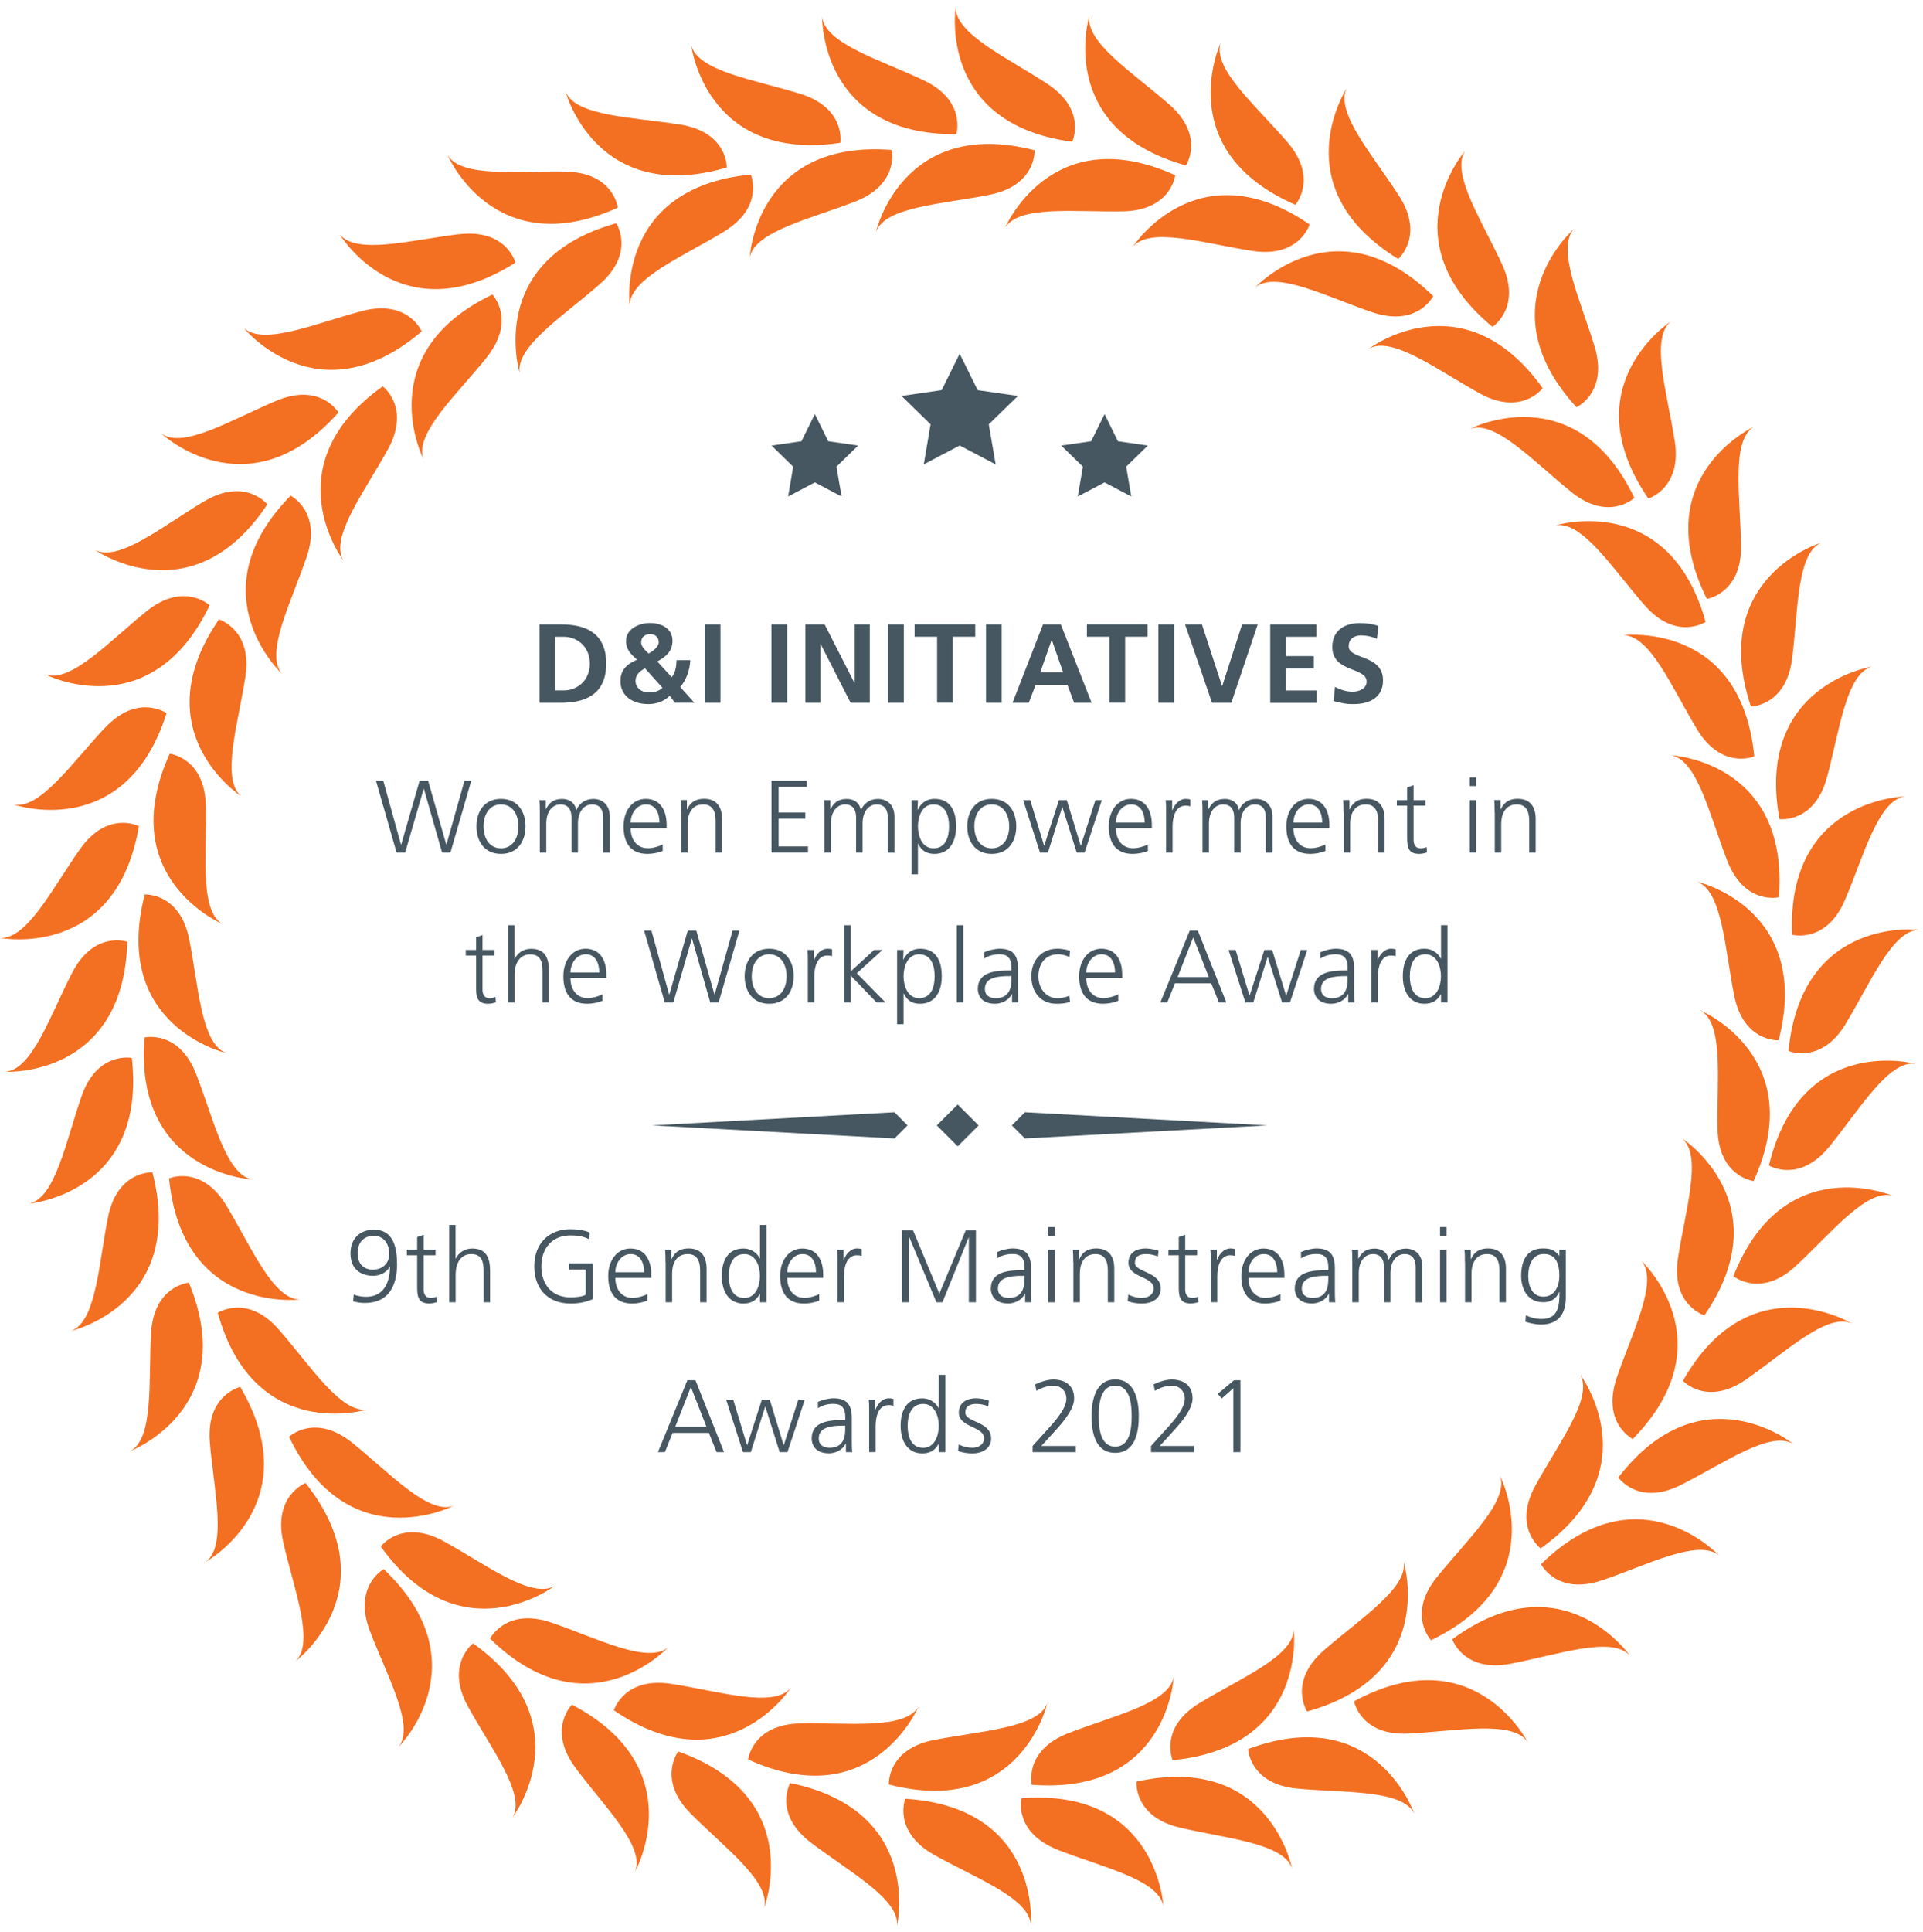 <svg width="232" height="233" viewBox="0 0 232 233" fill="none" xmlns="http://www.w3.org/2000/svg">
<path d="M65.092 75.311H67.682C70.581 75.311 73.137 76.283 73.137 80.037C73.137 83.791 70.581 84.763 67.682 84.763H65.092V75.311ZM66.986 83.272H68.042C69.626 83.272 71.159 82.09 71.159 80.037C71.159 77.984 69.626 76.803 68.042 76.803H66.986V83.272Z" fill="#465761"/>
<path d="M81.03 81.688C81.491 81.16 81.6 80.364 81.625 79.627H83.276C83.217 80.833 82.832 81.956 82.069 82.861L83.762 84.755H81.432L80.796 83.917C80.134 84.596 79.162 84.923 78.223 84.923C76.354 84.923 74.855 83.951 74.855 82.174C74.855 81.034 75.341 80.213 76.849 79.576C76.12 78.881 75.533 78.387 75.533 77.297C75.533 75.864 77.075 75.144 78.407 75.144C79.74 75.144 81.131 75.755 81.131 77.281C81.131 78.579 80.335 79.191 79.304 79.786L81.039 81.68L81.03 81.688ZM77.821 80.607C77.201 80.934 76.673 81.378 76.673 82.124C76.673 82.953 77.394 83.523 78.273 83.523C78.91 83.523 79.505 83.364 79.924 82.953L77.821 80.615V80.607ZM79.472 77.457C79.472 76.794 78.969 76.476 78.433 76.476C77.896 76.476 77.352 76.786 77.352 77.482C77.352 78.01 77.879 78.454 78.248 78.822C78.726 78.579 79.48 78.01 79.48 77.457H79.472Z" fill="#465761"/>
<path d="M85.027 75.311H86.921V84.763H85.027V75.311Z" fill="#465761"/>
<path d="M93.072 75.311H94.966V84.763H93.072V75.311Z" fill="#465761"/>
<path d="M97.161 75.311H99.49L103.093 82.384H103.118V75.311H104.937V84.763H102.624L99.013 77.691H98.987V84.763H97.169V75.311H97.161Z" fill="#465761"/>
<path d="M107.141 75.311H109.035V84.763H107.141V75.311Z" fill="#465761"/>
<path d="M113.048 76.794H110.342V75.303H117.657V76.794H114.951V84.755H113.057V76.794H113.048Z" fill="#465761"/>
<path d="M118.956 75.311H120.849V84.763H118.956V75.311Z" fill="#465761"/>
<path d="M125.844 75.311H127.981L131.693 84.763H129.589L128.777 82.593H124.947L124.118 84.763H122.157L125.835 75.311H125.844ZM126.891 77.205H126.866L125.5 81.102H128.265L126.9 77.205H126.891Z" fill="#465761"/>
<path d="M133.838 76.794H131.131V75.303H138.447V76.794H135.74V84.755H133.846V76.794H133.838Z" fill="#465761"/>
<path d="M139.754 75.311H141.648V84.763H139.754V75.311Z" fill="#465761"/>
<path d="M142.98 75.311H145.008L147.43 82.736H147.455L149.851 75.311H151.737L148.552 84.763H146.223L142.972 75.311H142.98Z" fill="#465761"/>
<path d="M153.245 75.311H158.826V76.803H155.139V79.132H158.507V80.624H155.139V83.28H158.851V84.772H153.245V75.32V75.311Z" fill="#465761"/>
<path d="M166.124 77.046C165.529 76.786 164.867 76.635 164.205 76.635C163.543 76.635 162.714 76.92 162.714 77.951C162.714 79.585 166.853 78.898 166.853 82.065C166.853 84.135 165.211 84.923 163.309 84.923C162.278 84.923 161.817 84.789 160.887 84.554L161.063 82.844C161.708 83.196 162.454 83.431 163.2 83.431C163.946 83.431 164.876 83.062 164.876 82.216C164.876 80.414 160.736 81.16 160.736 78.035C160.736 75.923 162.37 75.152 164.038 75.152C164.851 75.152 165.605 75.261 166.3 75.487L166.124 77.046Z" fill="#465761"/>
<path d="M54.358 102.838H53.336L51.14 95.137H51.115L48.878 102.838H47.847L45.358 94.165H46.238L48.375 101.866H48.4L50.621 94.165H51.651L53.839 101.866H53.864L56.034 94.165H56.855L54.341 102.838H54.358Z" fill="#465761"/>
<path d="M60.441 96.352C62.494 96.352 63.399 97.944 63.399 99.671C63.399 101.397 62.494 102.989 60.441 102.989C58.388 102.989 57.483 101.397 57.483 99.671C57.483 97.944 58.388 96.352 60.441 96.352ZM60.441 102.319C61.807 102.319 62.545 101.137 62.545 99.671C62.545 98.204 61.807 97.023 60.441 97.023C59.075 97.023 58.338 98.204 58.338 99.671C58.338 101.137 59.067 102.319 60.441 102.319Z" fill="#465761"/>
<path d="M72.768 102.838V98.623C72.768 97.727 72.432 97.023 71.427 97.023C70.572 97.023 69.726 97.752 69.726 99.335V102.838H68.947V98.623C68.947 97.727 68.611 97.023 67.606 97.023C66.751 97.023 65.905 97.752 65.905 99.335V102.838H65.126V97.995C65.126 97.509 65.126 97.014 65.075 96.503H65.838V97.576H65.863C66.114 97.157 66.483 96.361 67.84 96.361C68.402 96.361 69.315 96.595 69.516 97.701H69.541C69.826 96.956 70.572 96.361 71.569 96.361C72.851 96.361 73.572 97.257 73.572 98.489V102.846H72.793L72.768 102.838Z" fill="#465761"/>
<path d="M79.949 102.637C79.404 102.863 78.692 102.989 78.114 102.989C76.01 102.989 75.231 101.573 75.231 99.671C75.231 97.769 76.303 96.352 77.904 96.352C79.697 96.352 80.426 97.794 80.426 99.495V99.888H76.086C76.086 101.229 76.806 102.31 78.172 102.31C78.742 102.31 79.58 102.076 79.949 101.841V102.637ZM79.563 99.218C79.563 98.112 79.119 97.023 77.946 97.023C76.773 97.023 76.086 98.179 76.086 99.218H79.563Z" fill="#465761"/>
<path d="M82.161 97.986C82.161 97.5 82.161 97.006 82.111 96.495H82.873V97.626H82.898C83.158 97.056 83.636 96.344 84.951 96.344C86.519 96.344 87.113 97.391 87.113 98.782V102.838H86.334V98.984C86.334 97.794 85.915 97.023 84.834 97.023C83.401 97.023 82.957 98.28 82.957 99.335V102.838H82.178V97.995L82.161 97.986Z" fill="#465761"/>
<path d="M93.08 94.165H97.328V94.911H93.934V98.003H97.152V98.749H93.934V102.092H97.479V102.838H93.08V94.165Z" fill="#465761"/>
<path d="M107.107 102.838V98.623C107.107 97.727 106.772 97.023 105.766 97.023C104.912 97.023 104.065 97.752 104.065 99.335V102.838H103.286V98.623C103.286 97.727 102.951 97.023 101.945 97.023C101.09 97.023 100.244 97.752 100.244 99.335V102.838H99.465V97.995C99.465 97.509 99.465 97.014 99.415 96.503H100.177V97.576H100.202C100.454 97.157 100.822 96.361 102.18 96.361C102.741 96.361 103.655 96.595 103.856 97.701H103.881C104.166 96.956 104.912 96.361 105.909 96.361C107.191 96.361 107.911 97.257 107.911 98.489V102.846H107.132L107.107 102.838Z" fill="#465761"/>
<path d="M109.964 96.503H110.744L110.693 97.659H110.719C110.92 97.308 111.406 96.352 112.746 96.352C114.615 96.352 115.352 97.743 115.352 99.671C115.352 101.598 114.481 102.989 112.746 102.989C111.758 102.989 111.154 102.578 110.769 101.757H110.744V105.452H109.964V96.503ZM112.621 97.023C111.23 97.023 110.744 98.514 110.744 99.671C110.744 100.827 111.23 102.319 112.621 102.319C114.112 102.319 114.498 100.902 114.498 99.671C114.498 98.439 114.112 97.023 112.621 97.023Z" fill="#465761"/>
<path d="M119.651 96.352C121.704 96.352 122.609 97.944 122.609 99.671C122.609 101.397 121.704 102.989 119.651 102.989C117.598 102.989 116.693 101.397 116.693 99.671C116.693 97.944 117.598 96.352 119.651 96.352ZM119.651 102.319C121.017 102.319 121.754 101.137 121.754 99.671C121.754 98.204 121.017 97.023 119.651 97.023C118.285 97.023 117.548 98.204 117.548 99.671C117.548 101.137 118.277 102.319 119.651 102.319Z" fill="#465761"/>
<path d="M130.846 102.838H129.9L128.173 97.358H128.148L126.422 102.838H125.475L123.439 96.503H124.294L125.961 101.983H125.986L127.754 96.503H128.701L130.377 101.983H130.402L132.154 96.503H132.933L130.846 102.838Z" fill="#465761"/>
<path d="M138.488 102.637C137.944 102.863 137.231 102.989 136.653 102.989C134.55 102.989 133.771 101.573 133.771 99.671C133.771 97.769 134.843 96.352 136.444 96.352C138.237 96.352 138.966 97.794 138.966 99.495V99.888H134.625C134.625 101.229 135.346 102.31 136.712 102.31C137.282 102.31 138.119 102.076 138.488 101.841V102.637ZM138.103 99.218C138.103 98.112 137.659 97.023 136.485 97.023C135.312 97.023 134.625 98.179 134.625 99.218H138.103Z" fill="#465761"/>
<path d="M140.684 97.919C140.684 97.224 140.684 96.964 140.634 96.503H141.413V97.718H141.438C141.723 97.014 142.259 96.352 143.064 96.352C143.248 96.352 143.474 96.386 143.609 96.428V97.249C143.449 97.199 143.24 97.174 143.039 97.174C141.799 97.174 141.463 98.564 141.463 99.704V102.838H140.684V97.919Z" fill="#465761"/>
<path d="M152.717 102.838V98.623C152.717 97.727 152.382 97.023 151.376 97.023C150.521 97.023 149.675 97.752 149.675 99.335V102.838H148.896V98.623C148.896 97.727 148.561 97.023 147.555 97.023C146.7 97.023 145.854 97.752 145.854 99.335V102.838H145.075V97.995C145.075 97.509 145.075 97.014 145.024 96.503H145.787V97.576H145.812C146.063 97.157 146.432 96.361 147.79 96.361C148.351 96.361 149.273 96.595 149.466 97.701H149.491C149.776 96.956 150.521 96.361 151.519 96.361C152.801 96.361 153.521 97.257 153.521 98.489V102.846H152.742L152.717 102.838Z" fill="#465761"/>
<path d="M159.906 102.637C159.361 102.863 158.649 102.989 158.071 102.989C155.968 102.989 155.188 101.573 155.188 99.671C155.188 97.769 156.261 96.352 157.862 96.352C159.655 96.352 160.384 97.794 160.384 99.495V99.888H156.043C156.043 101.229 156.764 102.31 158.13 102.31C158.7 102.31 159.537 102.076 159.906 101.841V102.637ZM159.521 99.218C159.521 98.112 159.077 97.023 157.903 97.023C156.73 97.023 156.043 98.179 156.043 99.218H159.521Z" fill="#465761"/>
<path d="M162.093 97.986C162.093 97.5 162.093 97.006 162.043 96.495H162.805V97.626H162.831C163.09 97.056 163.568 96.344 164.884 96.344C166.451 96.344 167.046 97.391 167.046 98.782V102.838H166.266V98.984C166.266 97.794 165.847 97.023 164.766 97.023C163.333 97.023 162.889 98.28 162.889 99.335V102.838H162.11V97.995L162.093 97.986Z" fill="#465761"/>
<path d="M171.981 97.174H170.54V101.271C170.54 101.841 170.749 102.318 171.386 102.318C171.688 102.318 171.881 102.26 172.107 102.168L172.157 102.813C171.973 102.888 171.587 102.989 171.202 102.989C169.811 102.989 169.761 102.034 169.761 100.877V97.174H168.521V96.503H169.761V94.978L170.54 94.701V96.503H171.981V97.174Z" fill="#465761"/>
<path d="M178.098 94.811H177.319V93.763H178.098V94.811ZM177.319 96.503H178.098V102.838H177.319V96.503Z" fill="#465761"/>
<path d="M180.319 97.986C180.319 97.5 180.319 97.006 180.269 96.495H181.031V97.626H181.056C181.316 97.056 181.794 96.344 183.109 96.344C184.676 96.344 185.271 97.391 185.271 98.782V102.838H184.492V98.984C184.492 97.794 184.073 97.023 182.992 97.023C181.559 97.023 181.115 98.28 181.115 99.335V102.838H180.336V97.995L180.319 97.986Z" fill="#465761"/>
<path d="M59.654 115.248H58.213V119.346C58.213 119.916 58.422 120.393 59.059 120.393C59.361 120.393 59.553 120.334 59.78 120.242L59.83 120.888C59.646 120.963 59.26 121.064 58.875 121.064C57.484 121.064 57.434 120.108 57.434 118.952V115.248H56.193V114.578H57.434V113.053L58.213 112.776V114.578H59.654V115.248Z" fill="#465761"/>
<path d="M61.288 111.595H62.067V115.65H62.093C62.428 114.955 63.14 114.435 64.07 114.435C65.771 114.435 66.232 115.567 66.232 117.134V120.921H65.453V117.142C65.453 116.044 65.243 115.106 63.953 115.106C62.562 115.106 62.076 116.421 62.076 117.527V120.921H61.297V111.603L61.288 111.595Z" fill="#465761"/>
<path d="M72.684 120.712C72.139 120.938 71.427 121.064 70.849 121.064C68.746 121.064 67.966 119.647 67.966 117.745C67.966 115.843 69.039 114.427 70.639 114.427C72.433 114.427 73.162 115.868 73.162 117.569V117.963H68.821C68.821 119.304 69.542 120.385 70.907 120.385C71.477 120.385 72.315 120.15 72.684 119.916V120.712ZM72.299 117.293C72.299 116.187 71.854 115.097 70.681 115.097C69.508 115.097 68.821 116.254 68.821 117.293H72.299Z" fill="#465761"/>
<path d="M86.712 120.913H85.689L83.494 113.212H83.469L81.231 120.913H80.201L77.712 112.24H78.592L80.728 119.941H80.754L82.974 112.24H84.005L86.192 119.941H86.217L88.387 112.24H89.209L86.695 120.913H86.712Z" fill="#465761"/>
<path d="M92.795 114.427C94.848 114.427 95.753 116.019 95.753 117.745C95.753 119.471 94.848 121.064 92.795 121.064C90.742 121.064 89.837 119.471 89.837 117.745C89.837 116.019 90.742 114.427 92.795 114.427ZM92.795 120.393C94.161 120.393 94.898 119.212 94.898 117.745C94.898 116.279 94.161 115.097 92.795 115.097C91.429 115.097 90.692 116.279 90.692 117.745C90.692 119.212 91.421 120.393 92.795 120.393Z" fill="#465761"/>
<path d="M97.462 115.994C97.462 115.298 97.462 115.039 97.412 114.578H98.191V115.793H98.216C98.501 115.089 99.038 114.427 99.842 114.427C100.027 114.427 100.253 114.46 100.387 114.502V115.324C100.228 115.273 100.018 115.248 99.817 115.248C98.577 115.248 98.242 116.639 98.242 117.779V120.913H97.462V115.994Z" fill="#465761"/>
<path d="M101.845 111.595H102.624V117.175L105.456 114.578H106.462L103.37 117.385L106.839 120.913H105.758L102.624 117.653V120.913H101.845V111.595Z" fill="#465761"/>
<path d="M108.23 114.578H109.009L108.959 115.734H108.984C109.185 115.382 109.671 114.427 111.012 114.427C112.881 114.427 113.618 115.818 113.618 117.745C113.618 119.673 112.747 121.064 111.012 121.064C110.023 121.064 109.42 120.653 109.034 119.832H109.009V123.527H108.23V114.578ZM110.886 115.097C109.495 115.097 109.009 116.589 109.009 117.745C109.009 118.902 109.495 120.393 110.886 120.393C112.378 120.393 112.763 118.977 112.763 117.745C112.763 116.513 112.378 115.097 110.886 115.097Z" fill="#465761"/>
<path d="M115.437 111.595H116.216V120.913H115.437V111.595Z" fill="#465761"/>
<path d="M122.09 119.899H122.065C121.713 120.661 120.833 121.064 120.054 121.064C118.252 121.064 117.967 119.848 117.967 119.279C117.967 117.15 120.23 117.05 121.872 117.05H122.023V116.723C122.023 115.642 121.638 115.097 120.582 115.097C119.928 115.097 119.3 115.248 118.721 115.617V114.863C119.207 114.628 120.029 114.427 120.582 114.427C122.149 114.427 122.811 115.131 122.811 116.79V119.589C122.811 120.1 122.811 120.485 122.869 120.921H122.098V119.899H122.09ZM122.015 117.728H121.788C120.431 117.728 118.822 117.863 118.822 119.254C118.822 120.092 119.417 120.393 120.138 120.393C121.973 120.393 122.015 118.793 122.015 118.106V117.72V117.728Z" fill="#465761"/>
<path d="M129.028 115.424C128.609 115.24 128.098 115.097 127.671 115.097C126.146 115.097 125.282 116.203 125.282 117.745C125.282 119.187 126.154 120.393 127.578 120.393C128.073 120.393 128.534 120.284 129.011 120.108L129.087 120.837C128.55 121.022 128.056 121.064 127.461 121.064C125.425 121.064 124.428 119.513 124.428 117.745C124.428 115.793 125.685 114.427 127.562 114.427C128.324 114.427 128.869 114.603 129.087 114.678L129.028 115.424Z" fill="#465761"/>
<path d="M134.911 120.712C134.366 120.938 133.654 121.064 133.075 121.064C130.972 121.064 130.193 119.647 130.193 117.745C130.193 115.843 131.265 114.427 132.866 114.427C134.659 114.427 135.388 115.868 135.388 117.569V117.963H131.048C131.048 119.304 131.768 120.385 133.134 120.385C133.704 120.385 134.542 120.15 134.911 119.916V120.712ZM134.525 117.293C134.525 116.187 134.081 115.097 132.908 115.097C131.735 115.097 131.048 116.254 131.048 117.293H134.525Z" fill="#465761"/>
<path d="M143.541 112.24H144.513L147.957 120.913H147.061L146.13 118.592H141.756L140.826 120.913H139.988L143.541 112.24ZM143.96 113.061L142.075 117.846H145.837L143.96 113.061Z" fill="#465761"/>
<path d="M155.624 120.913H154.677L152.951 115.432H152.926L151.2 120.913H150.253L148.217 114.578H149.071L150.739 120.058H150.764L152.532 114.578H153.479L155.155 120.058H155.18L156.931 114.578H157.711L155.624 120.913Z" fill="#465761"/>
<path d="M162.647 119.899H162.622C162.27 120.661 161.39 121.064 160.61 121.064C158.809 121.064 158.524 119.848 158.524 119.279C158.524 117.15 160.786 117.05 162.429 117.05H162.58V116.723C162.58 115.642 162.194 115.097 161.138 115.097C160.485 115.097 159.856 115.248 159.278 115.617V114.863C159.764 114.628 160.585 114.427 161.138 114.427C162.705 114.427 163.367 115.131 163.367 116.79V119.589C163.367 120.1 163.367 120.485 163.426 120.921H162.655V119.899H162.647ZM162.571 117.728H162.345C160.988 117.728 159.379 117.863 159.379 119.254C159.379 120.092 159.974 120.393 160.694 120.393C162.529 120.393 162.571 118.793 162.571 118.106V117.72V117.728Z" fill="#465761"/>
<path d="M165.462 115.994C165.462 115.298 165.462 115.039 165.412 114.578H166.191V115.793H166.216C166.501 115.089 167.037 114.427 167.842 114.427C168.026 114.427 168.252 114.46 168.386 114.502V115.324C168.227 115.273 168.018 115.248 167.817 115.248C166.576 115.248 166.241 116.639 166.241 117.779V120.913H165.462V115.994Z" fill="#465761"/>
<path d="M174.629 120.913H173.85V119.907H173.825C173.406 120.712 172.752 121.064 171.847 121.064C170.104 121.064 169.241 119.622 169.241 117.745C169.241 115.868 169.987 114.427 171.847 114.427C173.087 114.427 173.716 115.332 173.825 115.642H173.85V111.586H174.629V120.904V120.913ZM171.965 120.393C173.356 120.393 173.842 118.902 173.842 117.745C173.842 116.589 173.356 115.097 171.965 115.097C170.473 115.097 170.088 116.513 170.088 117.745C170.088 118.977 170.473 120.393 171.965 120.393Z" fill="#465761"/>
<path d="M47.906 152.42C47.906 155.042 46.925 157.154 43.993 157.154C43.523 157.154 43.062 157.07 42.602 156.953L42.677 156.132C43.037 156.291 43.607 156.408 44.102 156.408C46.347 156.45 47.043 154.573 47.043 152.805H47.018C46.574 153.543 45.786 153.878 44.981 153.878C43.842 153.878 42.283 153.316 42.283 151.171C42.283 149.478 43.339 148.314 45.115 148.314C47.42 148.314 47.898 150.392 47.898 152.428L47.906 152.42ZM46.959 151.205C46.959 150.14 46.372 149.051 45.099 149.051C43.825 149.051 43.146 149.931 43.146 151.104C43.146 152.369 43.775 153.132 44.981 153.132C46.188 153.132 46.959 152.353 46.959 151.205Z" fill="#465761"/>
<path d="M52.548 151.397H51.107V155.495C51.107 156.065 51.316 156.542 51.953 156.542C52.255 156.542 52.448 156.484 52.674 156.392L52.724 157.037C52.54 157.112 52.154 157.213 51.769 157.213C50.378 157.213 50.328 156.258 50.328 155.101V151.397H49.087V150.727H50.328V149.202L51.107 148.925V150.727H52.548V151.397Z" fill="#465761"/>
<path d="M54.182 147.744H54.961V151.8H54.987C55.322 151.104 56.034 150.585 56.964 150.585C58.665 150.585 59.126 151.716 59.126 153.283V157.07H58.347V153.291C58.347 152.193 58.137 151.255 56.847 151.255C55.456 151.255 54.97 152.571 54.97 153.677V157.07H54.191V147.752L54.182 147.744Z" fill="#465761"/>
<path d="M70.664 153.115H68.653V152.369H71.527V156.685C70.647 157.07 69.784 157.221 68.829 157.221C66.097 157.221 64.455 155.42 64.455 152.738C64.455 150.057 66.148 148.255 68.829 148.255C69.483 148.255 70.572 148.364 71.15 148.666L71.05 149.462C70.379 149.093 69.583 149.001 68.829 149.001C66.584 149.001 65.31 150.593 65.31 152.738C65.31 154.883 66.542 156.475 68.829 156.475C69.365 156.475 70.254 156.408 70.664 156.165V153.124V153.115Z" fill="#465761"/>
<path d="M78.097 156.869C77.552 157.095 76.84 157.221 76.262 157.221C74.159 157.221 73.379 155.805 73.379 153.903C73.379 152.001 74.452 150.585 76.052 150.585C77.846 150.585 78.575 152.026 78.575 153.727V154.121H74.234C74.234 155.461 74.955 156.542 76.321 156.542C76.89 156.542 77.728 156.308 78.097 156.073V156.869ZM77.712 153.45C77.712 152.344 77.267 151.255 76.094 151.255C74.921 151.255 74.234 152.411 74.234 153.45H77.712Z" fill="#465761"/>
<path d="M80.293 152.219C80.293 151.733 80.293 151.238 80.242 150.727H81.005V151.858H81.03C81.29 151.288 81.767 150.576 83.083 150.576C84.65 150.576 85.245 151.624 85.245 153.015V157.07H84.466V153.216C84.466 152.026 84.046 151.255 82.966 151.255C81.533 151.255 81.088 152.512 81.088 153.568V157.07H80.309V152.227L80.293 152.219Z" fill="#465761"/>
<path d="M92.468 157.07H91.689V156.065H91.664C91.245 156.869 90.591 157.221 89.686 157.221C87.943 157.221 87.08 155.78 87.08 153.903C87.08 152.026 87.826 150.585 89.686 150.585C90.926 150.585 91.555 151.49 91.664 151.8H91.689V147.744H92.468V157.062V157.07ZM89.803 156.551C91.194 156.551 91.68 155.059 91.68 153.903C91.68 152.746 91.194 151.255 89.803 151.255C88.312 151.255 87.926 152.671 87.926 153.903C87.926 155.135 88.312 156.551 89.803 156.551Z" fill="#465761"/>
<path d="M98.836 156.869C98.292 157.095 97.579 157.221 97.001 157.221C94.898 157.221 94.119 155.805 94.119 153.903C94.119 152.001 95.191 150.585 96.792 150.585C98.585 150.585 99.314 152.026 99.314 153.727V154.121H94.973C94.973 155.461 95.694 156.542 97.06 156.542C97.63 156.542 98.468 156.308 98.836 156.073V156.869ZM98.451 153.45C98.451 152.344 98.007 151.255 96.834 151.255C95.66 151.255 94.973 152.411 94.973 153.45H98.451Z" fill="#465761"/>
<path d="M101.041 152.143C101.041 151.448 101.041 151.188 100.99 150.727H101.77V151.942H101.795C102.08 151.238 102.616 150.576 103.42 150.576C103.605 150.576 103.831 150.61 103.965 150.652V151.473C103.806 151.423 103.596 151.397 103.395 151.397C102.155 151.397 101.82 152.788 101.82 153.928V157.062H101.041V152.143Z" fill="#465761"/>
<path d="M108.825 148.398H110.158L113.325 156.031L116.509 148.398H117.741V157.07H116.886V149.252H116.861L113.702 157.07H112.973L109.713 149.252H109.688V157.07H108.834V148.398H108.825Z" fill="#465761"/>
<path d="M123.665 156.048H123.64C123.288 156.811 122.408 157.213 121.629 157.213C119.827 157.213 119.542 155.998 119.542 155.428C119.542 153.3 121.805 153.199 123.447 153.199H123.598V152.872C123.598 151.791 123.213 151.247 122.157 151.247C121.503 151.247 120.875 151.397 120.297 151.766V151.012C120.783 150.777 121.604 150.576 122.157 150.576C123.724 150.576 124.386 151.28 124.386 152.939V155.738C124.386 156.249 124.386 156.635 124.444 157.07H123.674V156.048H123.665ZM123.59 153.878H123.364C122.006 153.878 120.397 154.012 120.397 155.403C120.397 156.241 120.992 156.542 121.713 156.542C123.548 156.542 123.59 154.942 123.59 154.255V153.869V153.878Z" fill="#465761"/>
<path d="M127.26 149.043H126.48V147.995H127.26V149.043ZM126.48 150.735H127.26V157.07H126.48V150.735Z" fill="#465761"/>
<path d="M129.48 152.219C129.48 151.733 129.48 151.238 129.43 150.727H130.193V151.858H130.218C130.478 151.288 130.955 150.576 132.271 150.576C133.838 150.576 134.433 151.624 134.433 153.015V157.07H133.653V153.216C133.653 152.026 133.234 151.255 132.154 151.255C130.721 151.255 130.277 152.512 130.277 153.568V157.07H129.497V152.227L129.48 152.219Z" fill="#465761"/>
<path d="M136.134 156.149C136.611 156.383 137.181 156.542 137.784 156.542C138.53 156.542 139.184 156.132 139.184 155.411C139.184 153.911 136.142 154.146 136.142 152.302C136.142 151.045 137.164 150.576 138.203 150.576C138.539 150.576 139.209 150.652 139.77 150.861L139.695 151.548C139.284 151.364 138.723 151.255 138.287 151.255C137.483 151.255 136.921 151.506 136.921 152.311C136.921 153.492 140.038 153.341 140.038 155.42C140.038 156.76 138.782 157.221 137.826 157.221C137.215 157.221 136.611 157.146 136.05 156.928L136.125 156.157L136.134 156.149Z" fill="#465761"/>
<path d="M144.429 151.397H142.988V155.495C142.988 156.065 143.198 156.542 143.835 156.542C144.136 156.542 144.329 156.484 144.555 156.392L144.605 157.037C144.421 157.112 144.036 157.213 143.65 157.213C142.259 157.213 142.209 156.258 142.209 155.101V151.397H140.969V150.727H142.209V149.202L142.988 148.925V150.727H144.429V151.397Z" fill="#465761"/>
<path d="M146.08 152.143C146.08 151.448 146.08 151.188 146.03 150.727H146.809V151.942H146.834C147.119 151.238 147.655 150.576 148.46 150.576C148.644 150.576 148.87 150.61 149.005 150.652V151.473C148.845 151.423 148.636 151.397 148.435 151.397C147.195 151.397 146.859 152.788 146.859 153.928V157.062H146.08V152.143Z" fill="#465761"/>
<path d="M154.476 156.869C153.932 157.095 153.22 157.221 152.641 157.221C150.538 157.221 149.759 155.805 149.759 153.903C149.759 152.001 150.831 150.585 152.432 150.585C154.225 150.585 154.954 152.026 154.954 153.727V154.121H150.614C150.614 155.461 151.334 156.542 152.7 156.542C153.27 156.542 154.108 156.308 154.476 156.073V156.869ZM154.091 153.45C154.091 152.344 153.647 151.255 152.474 151.255C151.301 151.255 150.614 152.411 150.614 153.45H154.091Z" fill="#465761"/>
<path d="M160.325 156.048H160.3C159.948 156.811 159.068 157.213 158.289 157.213C156.488 157.213 156.203 155.998 156.203 155.428C156.203 153.3 158.465 153.199 160.107 153.199H160.258V152.872C160.258 151.791 159.873 151.247 158.817 151.247C158.163 151.247 157.535 151.397 156.957 151.766V151.012C157.443 150.777 158.264 150.576 158.817 150.576C160.384 150.576 161.046 151.28 161.046 152.939V155.738C161.046 156.249 161.046 156.635 161.105 157.07H160.334V156.048H160.325ZM160.25 153.878H160.024C158.666 153.878 157.057 154.012 157.057 155.403C157.057 156.241 157.652 156.542 158.373 156.542C160.208 156.542 160.25 154.942 160.25 154.255V153.869V153.878Z" fill="#465761"/>
<path d="M170.792 157.07V152.855C170.792 151.959 170.456 151.255 169.451 151.255C168.596 151.255 167.75 151.984 167.75 153.568V157.07H166.97V152.855C166.97 151.959 166.635 151.255 165.63 151.255C164.775 151.255 163.929 151.984 163.929 153.568V157.07H163.149V152.227C163.149 151.741 163.149 151.247 163.099 150.735H163.862V151.808H163.887C164.138 151.389 164.507 150.593 165.864 150.593C166.426 150.593 167.348 150.828 167.54 151.934H167.565C167.85 151.188 168.596 150.593 169.593 150.593C170.875 150.593 171.596 151.49 171.596 152.721V157.079H170.817L170.792 157.07Z" fill="#465761"/>
<path d="M174.512 149.043H173.733V147.995H174.512V149.043ZM173.733 150.735H174.512V157.07H173.733V150.735Z" fill="#465761"/>
<path d="M176.732 152.219C176.732 151.733 176.732 151.238 176.682 150.727H177.445V151.858H177.47C177.73 151.288 178.207 150.576 179.523 150.576C181.09 150.576 181.685 151.624 181.685 153.015V157.07H180.905V153.216C180.905 152.026 180.486 151.255 179.405 151.255C177.973 151.255 177.528 152.512 177.528 153.568V157.07H176.749V152.227L176.732 152.219Z" fill="#465761"/>
<path d="M188.908 156.542C188.908 158.31 188.112 159.752 185.941 159.752C185.103 159.752 184.349 159.517 184.031 159.417L184.089 158.637C184.575 158.889 185.271 159.081 185.958 159.081C187.969 159.081 188.145 157.615 188.145 155.822H188.12C187.701 156.744 186.997 157.062 186.193 157.062C184.165 157.062 183.52 155.294 183.52 153.894C183.52 151.967 184.265 150.576 186.126 150.576C186.972 150.576 187.517 150.685 188.103 151.448H188.128V150.727H188.908V156.542ZM186.201 156.392C187.617 156.392 188.128 155.051 188.128 153.894C188.128 152.369 187.684 151.247 186.251 151.247C184.818 151.247 184.374 152.663 184.374 153.894C184.374 155.126 184.869 156.392 186.201 156.392Z" fill="#465761"/>
<path d="M82.932 166.472H83.904L87.348 175.145H86.452L85.522 172.824H81.147L80.217 175.145H79.379L82.932 166.472ZM83.351 167.293L81.466 172.078H85.228L83.351 167.293Z" fill="#465761"/>
<path d="M95.007 175.145H94.06L92.334 169.665H92.309L90.583 175.145H89.636L87.6 168.81H88.454L90.122 174.29H90.147L91.915 168.81H92.862L94.538 174.29H94.563L96.314 168.81H97.094L95.007 175.145Z" fill="#465761"/>
<path d="M102.046 174.123H102.02C101.668 174.885 100.789 175.287 100.009 175.287C98.208 175.287 97.923 174.072 97.923 173.503C97.923 171.374 100.185 171.274 101.828 171.274H101.979V170.947C101.979 169.866 101.593 169.321 100.537 169.321C99.884 169.321 99.255 169.472 98.677 169.841V169.087C99.163 168.852 99.984 168.651 100.537 168.651C102.104 168.651 102.766 169.355 102.766 171.014V173.813C102.766 174.324 102.766 174.709 102.825 175.145H102.054V174.123H102.046ZM101.97 171.952H101.744C100.386 171.952 98.778 172.086 98.778 173.477C98.778 174.315 99.373 174.617 100.093 174.617C101.928 174.617 101.97 173.017 101.97 172.329V171.944V171.952Z" fill="#465761"/>
<path d="M104.861 170.218C104.861 169.522 104.861 169.263 104.811 168.802H105.59V170.017H105.615C105.9 169.313 106.437 168.651 107.241 168.651C107.425 168.651 107.652 168.684 107.786 168.726V169.547C107.627 169.497 107.417 169.472 107.216 169.472C105.976 169.472 105.641 170.863 105.641 172.003V175.137H104.861V170.218Z" fill="#465761"/>
<path d="M114.045 175.145H113.266V174.139H113.241C112.822 174.944 112.168 175.296 111.263 175.296C109.52 175.296 108.657 173.855 108.657 171.977C108.657 170.1 109.403 168.659 111.263 168.659C112.503 168.659 113.132 169.564 113.241 169.874H113.266V165.819H114.045V175.137V175.145ZM111.381 174.625C112.772 174.625 113.258 173.134 113.258 171.977C113.258 170.821 112.772 169.33 111.381 169.33C109.889 169.33 109.504 170.746 109.504 171.977C109.504 173.209 109.889 174.625 111.381 174.625Z" fill="#465761"/>
<path d="M115.671 174.223C116.148 174.458 116.718 174.617 117.321 174.617C118.067 174.617 118.721 174.206 118.721 173.486C118.721 171.986 115.679 172.22 115.679 170.377C115.679 169.12 116.701 168.651 117.74 168.651C118.076 168.651 118.746 168.726 119.307 168.936L119.232 169.623C118.821 169.438 118.26 169.33 117.824 169.33C117.02 169.33 116.458 169.581 116.458 170.385C116.458 171.567 119.576 171.416 119.576 173.494C119.576 174.835 118.319 175.296 117.363 175.296C116.752 175.296 116.148 175.22 115.587 175.003L115.662 174.232L115.671 174.223Z" fill="#465761"/>
<path d="M124.578 174.399L126.564 172.204C127.612 171.047 128.651 169.757 128.651 168.701C128.651 167.779 127.98 167.134 127.126 167.134C126.346 167.134 125.726 167.36 125.039 167.754L124.888 166.975C125.525 166.665 126.363 166.388 127.075 166.388C128.483 166.388 129.589 167.092 129.589 168.659C129.589 169.95 128.324 171.458 127.201 172.681L125.634 174.399H129.782V175.145H124.578V174.399Z" fill="#465761"/>
<path d="M137.391 170.804C137.391 172.623 137.022 175.229 134.542 175.229C132.062 175.229 131.693 172.623 131.693 170.804C131.693 168.777 132.229 166.38 134.542 166.38C136.855 166.38 137.391 168.777 137.391 170.804ZM132.556 170.804C132.556 172.246 132.74 174.483 134.542 174.483C136.344 174.483 136.528 172.246 136.528 170.804C136.528 169.363 136.344 167.126 134.542 167.126C132.74 167.126 132.556 169.363 132.556 170.804Z" fill="#465761"/>
<path d="M138.866 174.399L140.852 172.204C141.899 171.047 142.938 169.757 142.938 168.701C142.938 167.779 142.268 167.134 141.413 167.134C140.634 167.134 140.014 167.36 139.327 167.754L139.176 166.975C139.813 166.665 140.651 166.388 141.363 166.388C142.771 166.388 143.877 167.092 143.877 168.659C143.877 169.95 142.611 171.458 141.489 172.681L139.922 174.399H144.069V175.145H138.866V174.399Z" fill="#465761"/>
<path d="M148.879 166.472H149.65V175.145H148.795V167.444L147.396 168.676L146.918 168.115L148.879 166.472Z" fill="#465761"/>
<path d="M128.869 209.049C123.497 211.143 124.478 215.266 124.478 215.266C140.893 216.54 141.606 202.261 141.606 202.261C141.044 205.462 134.24 206.954 128.869 209.049Z" fill="#F36F21"/>
<path d="M144.714 205.412C139.787 208.403 141.472 212.3 141.472 212.3C157.854 210.699 156.077 196.513 156.077 196.513C156.077 199.764 149.633 202.42 144.714 205.412Z" fill="#F36F21"/>
<path d="M159.689 199.077C155.365 202.881 157.695 206.426 157.695 206.426C173.557 202.01 169.342 188.343 169.342 188.343C169.912 191.544 164.021 195.273 159.689 199.077Z" fill="#F36F21"/>
<path d="M173.33 190.245C169.727 194.736 172.643 197.828 172.643 197.828C187.491 190.722 180.972 177.994 180.972 177.994C182.087 181.052 176.942 185.745 173.338 190.245" fill="#F36F21"/>
<path d="M185.238 179.175C182.473 184.228 185.875 186.759 185.875 186.759C199.265 177.181 190.634 165.785 190.634 165.785C192.26 168.601 188.003 174.123 185.238 179.175Z" fill="#F36F21"/>
<path d="M195.042 166.204C193.19 171.659 196.986 173.561 196.986 173.561C208.508 161.805 198.033 152.076 198.033 152.076C200.128 154.565 196.894 160.741 195.042 166.196" fill="#F36F21"/>
<path d="M202.441 151.733C201.569 157.431 205.633 158.646 205.633 158.646C214.935 145.071 202.935 137.303 202.935 137.303C205.424 139.398 203.312 146.034 202.441 151.733Z" fill="#F36F21"/>
<path d="M207.217 136.197C207.351 141.962 211.566 142.448 211.566 142.448C218.37 127.457 205.198 121.901 205.198 121.901C208.013 123.527 207.092 130.432 207.217 136.197Z" fill="#F36F21"/>
<path d="M209.22 120.066C210.343 125.714 214.583 125.471 214.583 125.471C218.68 109.525 204.745 106.341 204.745 106.341C207.804 107.455 208.089 114.419 209.22 120.066Z" fill="#F36F21"/>
<path d="M208.39 103.827C210.485 109.198 214.608 108.218 214.608 108.218C215.882 91.802 201.603 91.09 201.603 91.09C204.804 91.651 206.296 98.456 208.39 103.827Z" fill="#F36F21"/>
<path d="M204.754 87.981C207.745 92.908 211.642 91.224 211.642 91.224C210.041 74.842 195.854 76.618 195.854 76.618C199.106 76.618 201.762 83.062 204.754 87.981Z" fill="#F36F21"/>
<path d="M198.428 73.015C202.232 77.347 205.776 75.01 205.776 75.01C201.352 59.147 187.693 63.362 187.693 63.362C190.894 62.792 194.623 68.683 198.428 73.015Z" fill="#F36F21"/>
<path d="M189.595 59.365C194.095 62.968 197.179 60.052 197.179 60.052C190.073 45.204 177.344 51.723 177.344 51.723C180.403 50.608 185.095 55.754 189.595 59.357" fill="#F36F21"/>
<path d="M178.526 47.458C183.579 50.223 186.118 46.821 186.118 46.821C176.54 33.431 165.144 42.061 165.144 42.061C167.959 40.436 173.481 44.684 178.534 47.458" fill="#F36F21"/>
<path d="M165.554 37.662C171.009 39.506 172.911 35.718 172.911 35.718C161.155 24.196 151.426 34.671 151.426 34.671C153.915 32.576 160.091 35.81 165.546 37.662" fill="#F36F21"/>
<path d="M151.083 30.263C156.781 31.134 157.996 27.07 157.996 27.07C144.421 17.761 136.662 29.769 136.662 29.769C138.757 27.28 145.393 29.392 151.091 30.263" fill="#F36F21"/>
<path d="M135.539 25.487C141.304 25.353 141.79 21.138 141.79 21.138C126.799 14.325 121.243 27.506 121.243 27.506C122.869 24.691 129.774 25.612 135.539 25.487Z" fill="#F36F21"/>
<path d="M119.408 23.484C125.064 22.353 124.813 18.121 124.813 18.121C108.867 14.015 105.683 27.959 105.683 27.959C106.797 24.9 113.76 24.615 119.408 23.492" fill="#F36F21"/>
<path d="M103.177 24.305C108.549 22.21 107.568 18.087 107.568 18.087C91.153 16.814 90.44 31.093 90.44 31.093C91.002 27.892 97.806 26.4 103.177 24.305Z" fill="#F36F21"/>
<path d="M87.332 27.942C92.259 24.942 90.575 21.054 90.575 21.054C74.193 22.654 75.969 36.841 75.969 36.841C75.969 33.59 82.413 30.933 87.34 27.942" fill="#F36F21"/>
<path d="M72.357 34.277C76.689 30.473 74.351 26.928 74.351 26.928C58.489 31.344 62.704 45.011 62.704 45.011C62.142 41.81 68.025 38.081 72.357 34.277Z" fill="#F36F21"/>
<path d="M58.715 43.109C62.318 38.609 59.411 35.525 59.411 35.525C44.562 42.631 51.081 55.36 51.081 55.36C49.967 52.301 55.112 47.609 58.724 43.109" fill="#F36F21"/>
<path d="M46.808 54.178C49.573 49.117 46.171 46.595 46.171 46.595C32.781 56.172 41.411 67.569 41.411 67.569C39.786 64.753 44.034 59.231 46.808 54.178Z" fill="#F36F21"/>
<path d="M37.004 67.15C38.856 61.686 35.06 59.784 35.06 59.784C23.53 71.54 34.012 81.269 34.012 81.269C31.918 78.772 35.152 72.605 37.004 67.15Z" fill="#F36F21"/>
<path d="M29.605 81.621C30.476 75.923 26.412 74.708 26.412 74.708C17.103 88.283 29.11 96.051 29.11 96.051C26.622 93.956 28.725 87.319 29.605 81.621Z" fill="#F36F21"/>
<path d="M24.828 97.157C24.694 91.392 20.479 90.906 20.479 90.906C13.667 105.897 26.848 111.452 26.848 111.452C24.032 109.827 24.954 102.922 24.828 97.157Z" fill="#F36F21"/>
<path d="M22.826 113.287C21.694 107.631 17.463 107.883 17.463 107.883C13.365 123.829 27.3 127.013 27.3 127.013C24.242 125.898 23.957 118.943 22.826 113.287Z" fill="#F36F21"/>
<path d="M23.655 129.527C21.561 124.156 17.43 125.136 17.43 125.136C16.156 141.551 30.443 142.264 30.443 142.264C27.242 141.694 25.75 134.898 23.655 129.527Z" fill="#F36F21"/>
<path d="M27.292 145.373C24.292 140.445 20.395 142.13 20.395 142.13C21.996 158.512 36.182 156.735 36.182 156.735C32.931 156.735 30.275 150.291 27.292 145.373Z" fill="#F36F21"/>
<path d="M33.619 160.338C29.815 156.006 26.27 158.344 26.27 158.344C30.686 174.206 44.353 169.992 44.353 169.992C41.144 170.553 37.423 164.671 33.619 160.338Z" fill="#F36F21"/>
<path d="M42.459 173.989C37.959 170.385 34.876 173.293 34.876 173.293C41.981 188.142 54.71 181.622 54.71 181.622C51.651 182.737 46.959 177.592 42.459 173.989Z" fill="#F36F21"/>
<path d="M53.528 185.888C48.467 183.122 45.937 186.524 45.937 186.524C55.514 199.915 66.91 191.284 66.91 191.284C64.095 192.91 58.573 188.653 53.528 185.888Z" fill="#F36F21"/>
<path d="M66.492 195.692C61.028 193.848 59.126 197.636 59.126 197.636C70.882 209.166 80.611 198.683 80.611 198.683C78.122 200.778 71.947 197.543 66.492 195.692Z" fill="#F36F21"/>
<path d="M80.971 203.091C75.273 202.219 74.058 206.283 74.058 206.283C87.633 215.593 95.401 203.585 95.401 203.585C93.314 206.074 86.669 203.962 80.971 203.091Z" fill="#F36F21"/>
<path d="M96.507 207.867C90.742 208.001 90.256 212.216 90.256 212.216C105.238 219.02 110.802 205.848 110.802 205.848C109.177 208.663 102.272 207.741 96.515 207.867" fill="#F36F21"/>
<path d="M112.638 209.87C106.99 211.001 107.233 215.233 107.233 215.233C123.179 219.339 126.363 205.403 126.363 205.403C125.249 208.454 118.286 208.747 112.638 209.878" fill="#F36F21"/>
<path d="M127.62 223.109C122.249 221.014 123.229 216.892 123.229 216.892C139.645 215.618 140.357 229.905 140.357 229.905C139.796 226.696 132.983 225.204 127.62 223.118" fill="#F36F21"/>
<path d="M142.326 220.428C136.721 219.104 137.114 214.881 137.114 214.881C153.186 211.336 155.885 225.38 155.885 225.38C154.879 222.288 147.932 221.752 142.326 220.428Z" fill="#F36F21"/>
<path d="M156.504 215.727C150.765 215.191 150.572 210.959 150.572 210.959C165.998 205.211 170.624 218.744 170.624 218.744C169.199 215.819 162.244 216.263 156.504 215.727Z" fill="#F36F21"/>
<path d="M169.895 209.09C164.138 209.367 163.359 205.194 163.359 205.194C177.839 197.359 184.299 210.104 184.299 210.104C182.481 207.406 175.652 208.814 169.895 209.09Z" fill="#F36F21"/>
<path d="M182.23 200.669C176.565 201.742 175.208 197.719 175.208 197.719C188.456 187.941 196.626 199.672 196.626 199.672C194.447 197.259 187.886 199.596 182.23 200.669Z" fill="#F36F21"/>
<path d="M193.274 190.605C187.819 192.449 185.917 188.661 185.917 188.661C197.673 177.131 207.402 187.614 207.402 187.614C204.913 185.527 198.737 188.753 193.282 190.605" fill="#F36F21"/>
<path d="M202.801 179.1C197.656 181.689 195.243 178.203 195.243 178.203C205.281 165.157 216.367 174.173 216.367 174.173C213.611 172.447 207.946 176.511 202.801 179.1Z" fill="#F36F21"/>
<path d="M210.644 166.388C205.91 169.665 203.036 166.548 203.036 166.548C211.164 152.227 223.39 159.618 223.39 159.618C220.415 158.294 215.379 163.104 210.644 166.388Z" fill="#F36F21"/>
<path d="M216.644 152.705C212.404 156.618 209.127 153.92 209.127 153.92C215.177 138.61 228.325 144.225 228.325 144.225C225.199 143.328 220.876 148.791 216.644 152.696" fill="#F36F21"/>
<path d="M220.675 138.317C217.03 142.775 213.41 140.571 213.41 140.571C217.273 124.575 231.065 128.303 231.065 128.303C227.848 127.851 224.32 133.859 220.675 138.325" fill="#F36F21"/>
<path d="M222.661 123.51C219.669 128.437 215.773 126.753 215.773 126.753C217.373 110.371 231.552 112.148 231.552 112.148C228.3 112.148 225.644 118.592 222.653 123.51" fill="#F36F21"/>
<path d="M222.577 108.57C220.297 113.866 216.208 112.734 216.208 112.734C215.504 96.294 229.8 96.067 229.8 96.067C226.574 96.52 224.848 103.274 222.577 108.561" fill="#F36F21"/>
<path d="M220.407 93.788C218.882 99.344 214.683 98.799 214.683 98.799C211.709 82.61 225.82 80.406 225.82 80.406C222.694 81.303 221.923 88.224 220.407 93.78" fill="#F36F21"/>
<path d="M216.208 79.451C215.479 85.166 211.239 85.216 211.239 85.216C206.036 69.597 219.711 65.449 219.711 65.449C216.736 66.773 216.937 73.736 216.208 79.451Z" fill="#F36F21"/>
<path d="M210.049 65.834C210.116 71.599 205.927 72.236 205.927 72.236C198.603 57.496 211.566 51.488 211.566 51.488C208.809 53.215 209.974 60.086 210.049 65.842" fill="#F36F21"/>
<path d="M202.056 53.215C202.927 58.913 198.863 60.128 198.863 60.128C189.553 46.544 201.553 38.793 201.553 38.793C199.064 40.88 201.176 47.516 202.047 53.215" fill="#F36F21"/>
<path d="M192.386 41.827C194.045 47.349 190.19 49.117 190.19 49.117C179.079 36.967 189.888 27.615 189.888 27.615C187.71 30.028 190.726 36.313 192.386 41.827Z" fill="#F36F21"/>
<path d="M181.224 31.897C183.629 37.134 180.059 39.422 180.059 39.422C167.364 28.931 176.774 18.171 176.774 18.171C174.956 20.869 178.819 26.668 181.224 31.897Z" fill="#F36F21"/>
<path d="M168.789 23.618C171.898 28.47 168.689 31.235 168.689 31.235C154.661 22.613 162.471 10.646 162.471 10.646C161.046 13.571 165.672 18.775 168.789 23.626" fill="#F36F21"/>
<path d="M155.323 17.149C159.077 21.523 156.278 24.699 156.278 24.699C141.195 18.121 147.262 5.175 147.262 5.175C146.256 8.275 151.569 12.783 155.323 17.149Z" fill="#F36F21"/>
<path d="M141.086 12.616C145.418 16.42 143.08 19.956 143.08 19.956C127.226 15.54 131.433 1.882 131.433 1.882C130.871 5.083 136.754 8.811 141.086 12.616Z" fill="#F36F21"/>
<path d="M126.355 10.11C131.173 13.278 129.354 17.099 129.354 17.099C113.039 14.928 115.302 0.826 115.302 0.826C115.193 4.077 121.536 6.951 126.355 10.11Z" fill="#F36F21"/>
<path d="M111.422 9.675C116.634 12.138 115.369 16.185 115.369 16.185C98.912 16.311 99.188 2.024 99.188 2.024C99.532 5.258 106.219 7.219 111.422 9.675Z" fill="#F36F21"/>
<path d="M96.574 11.325C102.079 13.043 101.384 17.224 101.384 17.224C85.103 19.638 83.393 5.451 83.393 5.451C84.181 8.602 91.077 9.616 96.574 11.325Z" fill="#F36F21"/>
<path d="M82.103 15.029C87.792 15.959 87.683 20.199 87.683 20.199C71.896 24.85 68.226 11.049 68.226 11.049C69.441 14.065 76.413 14.107 82.094 15.037" fill="#F36F21"/>
<path d="M68.285 20.702C74.05 20.836 74.536 25.043 74.536 25.043C59.545 31.847 53.989 18.683 53.989 18.683C55.615 21.498 62.52 20.568 68.285 20.694" fill="#F36F21"/>
<path d="M55.389 28.252C61.12 27.582 62.184 31.679 62.184 31.679C48.291 40.503 40.959 28.235 40.959 28.235C42.962 30.799 49.674 28.922 55.389 28.244" fill="#F36F21"/>
<path d="M43.666 37.52C49.246 36.062 50.872 39.975 50.872 39.975C38.336 50.65 29.37 39.522 29.37 39.522C31.708 41.785 38.093 38.986 43.666 37.52Z" fill="#F36F21"/>
<path d="M33.359 48.329C38.68 46.109 40.834 49.754 40.834 49.754C29.907 62.072 19.474 52.301 19.474 52.301C22.105 54.212 28.038 50.558 33.351 48.329" fill="#F36F21"/>
<path d="M24.644 60.463C29.605 57.522 32.253 60.831 32.253 60.831C23.152 74.549 11.455 66.32 11.455 66.32C14.329 67.845 19.692 63.404 24.644 60.454" fill="#F36F21"/>
<path d="M17.706 73.702C22.206 70.099 25.289 73.007 25.289 73.007C18.183 87.856 5.463 81.345 5.463 81.345C8.522 82.459 13.214 77.306 17.706 73.702Z" fill="#F36F21"/>
<path d="M12.687 87.763C16.642 83.573 20.094 86.02 20.094 86.02C15.125 101.715 1.617 97.031 1.617 97.031C4.801 97.71 8.731 91.953 12.678 87.755" fill="#F36F21"/>
<path d="M9.662 102.402C12.997 97.693 16.759 99.645 16.759 99.645C14.019 115.877 0 113.12 0 113.12C3.251 113.346 6.335 107.103 9.662 102.402Z" fill="#F36F21"/>
<path d="M8.715 117.309C11.363 112.19 15.36 113.589 15.36 113.589C14.907 130.046 0.637 129.267 0.637 129.267C3.888 129.041 6.075 122.421 8.715 117.301" fill="#F36F21"/>
<path d="M9.837 132.208C11.748 126.762 15.904 127.6 15.904 127.6C17.748 143.956 3.511 145.171 3.511 145.171C6.695 144.493 7.944 137.638 9.846 132.2" fill="#F36F21"/>
<path d="M13.03 146.805C14.162 141.149 18.393 141.401 18.393 141.401C22.491 157.347 8.564 160.531 8.564 160.531C11.623 159.417 11.899 152.453 13.03 146.805Z" fill="#F36F21"/>
<path d="M18.225 160.808C18.561 155.051 22.784 154.707 22.784 154.707C29.068 169.925 15.711 175.019 15.711 175.019C18.586 173.494 17.898 166.556 18.225 160.808Z" fill="#F36F21"/>
<path d="M25.315 173.963C24.846 168.215 28.985 167.285 28.985 167.285C37.323 181.48 24.804 188.385 24.804 188.385C27.443 186.474 25.793 179.703 25.315 173.963Z" fill="#F36F21"/>
<path d="M34.172 185.996C32.906 180.374 36.87 178.874 36.87 178.874C47.101 191.77 35.672 200.351 35.672 200.351C38.009 198.088 35.437 191.611 34.172 185.996Z" fill="#F36F21"/>
<path d="M44.613 196.68C42.576 191.284 46.297 189.256 46.297 189.256C58.229 200.602 48.099 210.691 48.099 210.691C50.101 208.127 46.657 202.077 44.613 196.68Z" fill="#F36F21"/>
<path d="M56.444 205.806C53.679 200.744 57.081 198.214 57.081 198.214C70.472 207.792 61.849 219.188 61.849 219.188C63.475 216.372 59.218 210.85 56.444 205.797" fill="#F36F21"/>
<path d="M69.424 213.205C65.98 208.579 68.997 205.604 68.997 205.604C83.586 213.23 76.631 225.715 76.631 225.715C77.846 222.699 72.868 217.83 69.416 213.213" fill="#F36F21"/>
<path d="M83.309 218.719C79.253 214.621 81.826 211.252 81.826 211.252C97.336 216.766 92.191 230.098 92.191 230.098C92.979 226.939 87.365 222.816 83.309 218.719Z" fill="#F36F21"/>
<path d="M97.831 222.246C93.247 218.752 95.325 215.057 95.325 215.057C111.456 218.367 108.213 232.285 108.213 232.285C108.557 229.042 102.415 225.74 97.831 222.246Z" fill="#F36F21"/>
<path d="M112.696 223.721C107.668 220.897 109.21 216.95 109.21 216.95C125.642 217.981 124.369 232.21 124.369 232.21C124.26 228.958 117.724 226.537 112.696 223.721Z" fill="#F36F21"/>
<path d="M115.78 42.665L117.95 47.056L122.802 47.759L119.291 51.178L120.12 56.013L115.78 53.734L111.448 56.013L112.269 51.178L108.766 47.759L113.609 47.056L115.78 42.665Z" fill="#465761"/>
<path d="M133.26 49.947L134.868 53.223L138.48 53.742L135.866 56.29L136.486 59.885L133.26 58.184L130.025 59.885L130.645 56.29L128.031 53.742L131.642 53.223L133.26 49.947Z" fill="#465761"/>
<path d="M98.308 49.947L99.926 53.223L103.529 53.742L100.914 56.29L101.535 59.885L98.308 58.184L95.082 59.885L95.694 56.29L93.08 53.742L96.691 53.223L98.308 49.947Z" fill="#465761"/>
<path d="M123.649 137.311L122.073 135.736L123.649 134.152L152.893 135.736L123.649 137.311Z" fill="#465761"/>
<path d="M107.912 134.152L109.487 135.736L107.912 137.311L78.667 135.736L107.912 134.152Z" fill="#465761"/>
<path d="M115.541 133.214L113.017 135.738L115.541 138.262L118.065 135.738L115.541 133.214Z" fill="#465761"/>
</svg>
